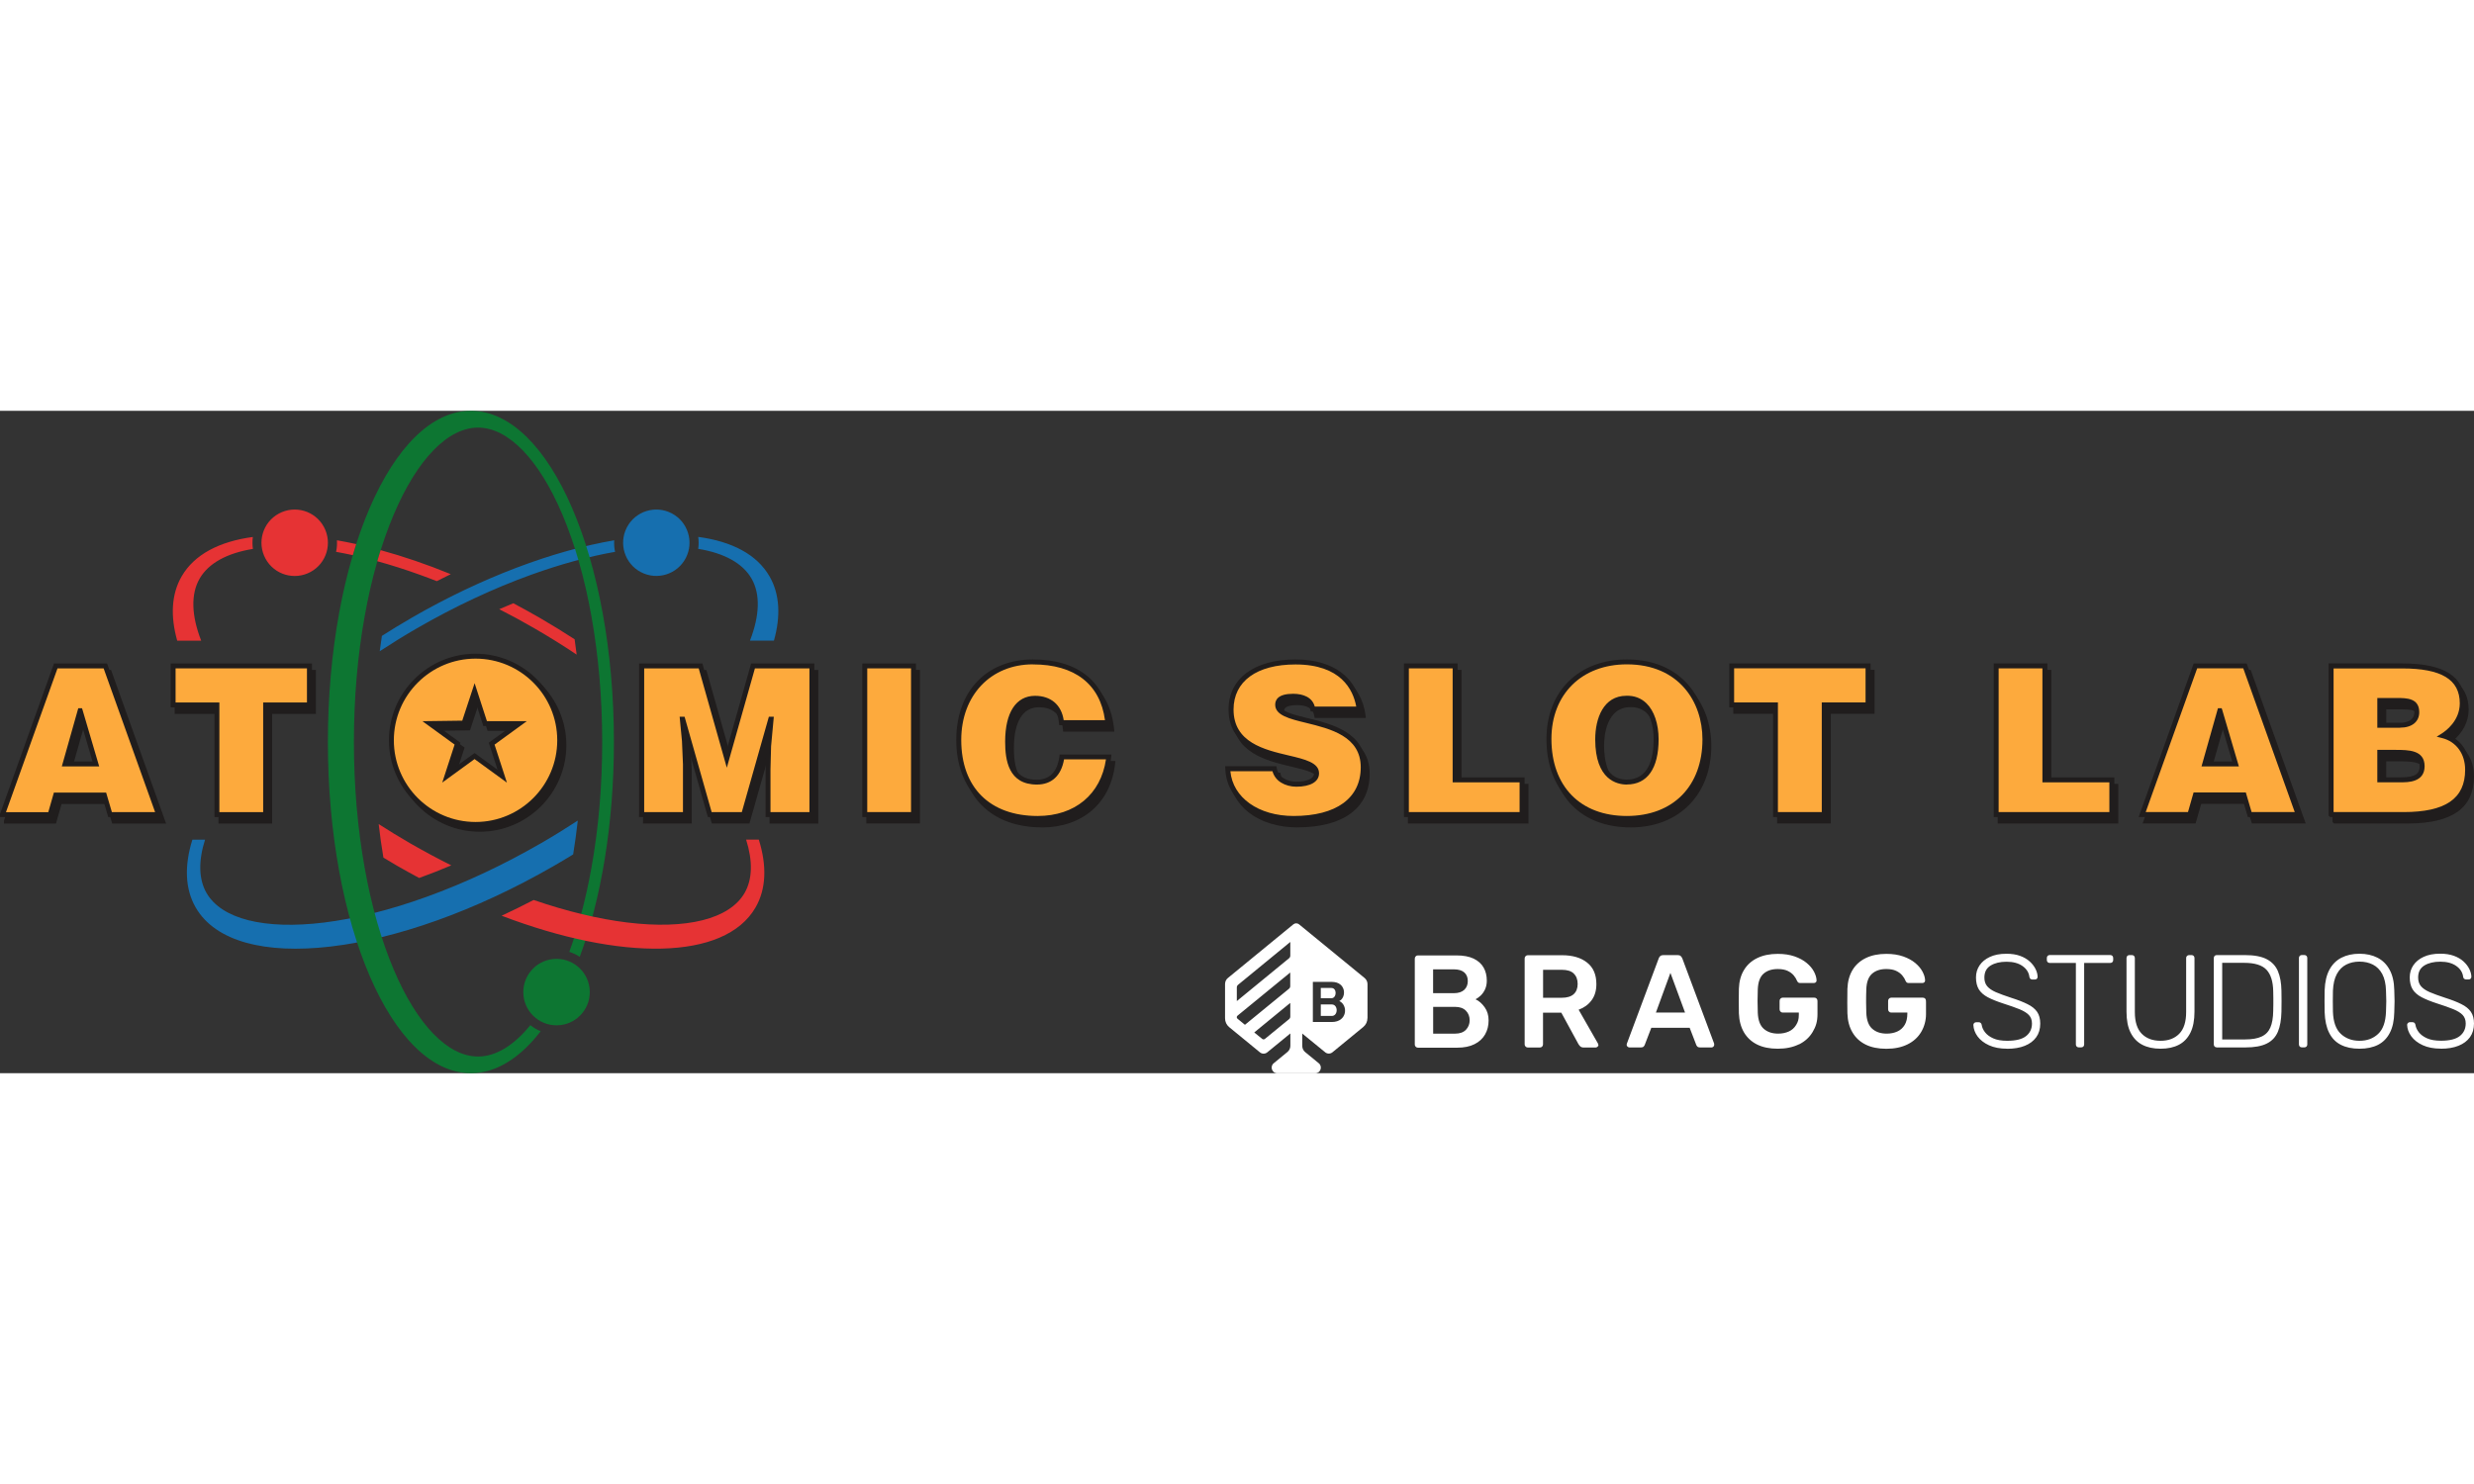 <?xml version="1.0" encoding="UTF-8"?>
<svg xmlns="http://www.w3.org/2000/svg" id="Maargins_2" viewBox="0 0 424.26 113.62" width="60" height="36"><rect x="0" y="0" width="424.26" height="113.62" fill="#333333" stroke="none"/><defs><style>.cls-1{fill:none;}.cls-2{fill:#fdaa3d;}.cls-3{fill:#e63334;}.cls-4{fill:#fff;}.cls-5{fill:#201d1d;}.cls-6{fill:#0d7632;}.cls-6,.cls-7{fill-rule:evenodd;}.cls-7{fill:#166faf;}</style></defs><g><g><path class="cls-4" d="M418.58,109.41c-1.22,0-2.26-.2-3.11-.59-.85-.39-1.5-.9-1.96-1.52-.45-.62-.69-1.27-.72-1.97,0-.12,.05-.23,.14-.32,.09-.09,.2-.14,.34-.14h.45c.15,0,.27,.05,.35,.14,.08,.09,.13,.2,.15,.32,.06,.42,.25,.84,.57,1.26,.32,.41,.78,.76,1.4,1.04,.62,.28,1.42,.42,2.4,.42,1.48,0,2.56-.27,3.23-.8,.68-.53,1.02-1.26,1.02-2.16,0-.6-.18-1.09-.53-1.46-.35-.37-.89-.7-1.62-1-.72-.29-1.65-.62-2.78-.98-1.07-.35-1.95-.7-2.65-1.07-.69-.37-1.2-.82-1.53-1.35-.32-.53-.49-1.21-.49-2.04,0-.77,.2-1.46,.61-2.07,.41-.61,1-1.1,1.78-1.46,.78-.36,1.72-.54,2.84-.54,.89,0,1.67,.12,2.33,.36,.66,.24,1.21,.56,1.65,.96,.44,.4,.77,.83,1,1.29,.23,.46,.35,.91,.36,1.35,0,.11-.04,.21-.11,.31-.08,.1-.2,.15-.36,.15h-.45c-.08,0-.17-.03-.28-.09-.11-.06-.18-.18-.21-.36-.09-.75-.49-1.38-1.19-1.87-.7-.49-1.61-.73-2.73-.73s-2.03,.22-2.74,.66c-.71,.44-1.06,1.12-1.06,2.06,0,.6,.16,1.1,.48,1.48s.81,.72,1.49,1.02c.68,.29,1.55,.61,2.62,.96,1.13,.36,2.07,.72,2.8,1.09,.74,.36,1.29,.8,1.65,1.32,.36,.52,.54,1.2,.54,2.02,0,.92-.23,1.7-.69,2.34-.46,.64-1.11,1.13-1.96,1.47-.84,.34-1.85,.51-3.03,.51m-13.96-1.36c1.3,0,2.36-.39,3.2-1.18,.84-.78,1.29-2.06,1.35-3.82,.03-.68,.05-1.27,.05-1.79s-.02-1.11-.05-1.79c-.03-1.18-.25-2.13-.64-2.87-.4-.74-.94-1.28-1.61-1.62-.67-.34-1.44-.51-2.3-.51s-1.6,.17-2.27,.51c-.67,.34-1.21,.88-1.61,1.62-.4,.74-.62,1.7-.67,2.87-.02,.68-.02,1.27-.02,1.79s0,1.11,.02,1.79c.06,1.76,.51,3.04,1.36,3.82,.84,.78,1.91,1.18,3.19,1.18m0,1.36c-1.25,0-2.31-.22-3.19-.67-.87-.44-1.55-1.13-2.01-2.06-.47-.93-.72-2.1-.77-3.52-.02-.68-.02-1.31-.02-1.9s0-1.22,.02-1.9c.05-1.4,.32-2.57,.81-3.49s1.19-1.62,2.07-2.07c.88-.45,1.91-.68,3.09-.68s2.21,.23,3.09,.68c.88,.45,1.58,1.14,2.08,2.07,.51,.93,.77,2.09,.8,3.49,.03,.68,.05,1.31,.05,1.9s-.02,1.22-.05,1.9c-.03,1.42-.28,2.59-.76,3.52-.48,.93-1.15,1.61-2.02,2.06-.87,.44-1.94,.67-3.19,.67m-9.88-.23c-.15,0-.27-.05-.36-.14-.09-.09-.14-.21-.14-.36v-14.84c0-.15,.05-.27,.14-.36s.21-.14,.36-.14h.43c.15,0,.27,.05,.36,.14s.14,.21,.14,.36v14.84c0,.15-.05,.27-.14,.36-.09,.09-.21,.14-.36,.14h-.43Zm-13.67-1.36h3.89c1.21,0,2.16-.16,2.86-.49,.7-.32,1.21-.84,1.52-1.56,.31-.72,.47-1.66,.49-2.84,.01-.45,.02-.85,.02-1.19v-1.01c0-.33,0-.72-.02-1.18-.03-1.66-.41-2.88-1.15-3.68-.74-.79-2.01-1.19-3.82-1.19h-3.78v13.12Zm-.93,1.36c-.15,0-.27-.05-.36-.14-.09-.09-.14-.21-.14-.36v-14.81c0-.17,.05-.29,.14-.38,.09-.09,.21-.14,.36-.14h4.82c1.6,0,2.85,.23,3.75,.7,.9,.47,1.55,1.16,1.93,2.07,.38,.91,.58,2.02,.6,3.34,.01,.68,.02,1.28,.02,1.8s0,1.12-.02,1.8c-.03,1.39-.23,2.53-.61,3.44-.38,.9-1.01,1.58-1.9,2.02-.89,.45-2.11,.67-3.66,.67h-4.93Zm-9.64,.23c-1.22,0-2.27-.23-3.13-.68-.87-.45-1.53-1.15-2-2.08-.47-.93-.7-2.13-.7-3.6v-9.18c0-.17,.05-.29,.14-.38,.09-.09,.21-.14,.36-.14h.41c.17,0,.29,.05,.38,.14,.09,.09,.14,.22,.14,.38v9.25c0,1.69,.4,2.93,1.19,3.73,.79,.8,1.87,1.2,3.22,1.2s2.41-.4,3.2-1.2c.79-.8,1.19-2.04,1.19-3.73v-9.25c0-.17,.05-.29,.15-.38,.1-.09,.22-.14,.37-.14h.41c.15,0,.27,.05,.36,.14,.09,.09,.14,.22,.14,.38v9.18c0,1.46-.23,2.66-.69,3.6-.46,.93-1.12,1.63-1.98,2.08-.86,.45-1.91,.68-3.14,.68m-14.03-.23c-.15,0-.27-.05-.36-.14-.09-.09-.14-.21-.14-.36v-13.98h-4.48c-.15,0-.27-.05-.36-.14-.09-.09-.14-.21-.14-.36v-.34c0-.17,.05-.29,.14-.38,.09-.09,.21-.14,.36-.14h10.36c.17,0,.29,.05,.38,.14,.09,.09,.14,.22,.14,.38v.34c0,.15-.05,.27-.14,.36-.09,.09-.22,.14-.38,.14h-4.46v13.98c0,.15-.05,.27-.14,.36-.09,.09-.22,.14-.38,.14h-.41Zm-12.29,.23c-1.22,0-2.26-.2-3.11-.59-.85-.39-1.5-.9-1.96-1.52-.45-.62-.69-1.27-.72-1.97,0-.12,.05-.23,.14-.32,.09-.09,.2-.14,.34-.14h.45c.15,0,.27,.05,.35,.14,.08,.09,.13,.2,.15,.32,.06,.42,.25,.84,.57,1.26,.32,.41,.78,.76,1.4,1.04,.62,.28,1.42,.42,2.4,.42,1.48,0,2.56-.27,3.23-.8,.68-.53,1.02-1.26,1.02-2.16,0-.6-.18-1.09-.53-1.46-.35-.37-.89-.7-1.62-1-.72-.29-1.65-.62-2.78-.98-1.07-.35-1.95-.7-2.65-1.07-.69-.37-1.2-.82-1.53-1.35-.32-.53-.49-1.21-.49-2.04,0-.77,.2-1.46,.61-2.07,.41-.61,1-1.1,1.78-1.46,.78-.36,1.72-.54,2.84-.54,.89,0,1.67,.12,2.33,.36,.66,.24,1.21,.56,1.65,.96,.44,.4,.77,.83,1,1.29,.23,.46,.35,.91,.36,1.35,0,.11-.04,.21-.11,.31-.08,.1-.2,.15-.36,.15h-.45c-.08,0-.17-.03-.28-.09-.11-.06-.18-.18-.21-.36-.09-.75-.49-1.38-1.19-1.87-.7-.49-1.61-.73-2.73-.73s-2.03,.22-2.74,.66c-.71,.44-1.06,1.12-1.06,2.06,0,.6,.16,1.1,.48,1.48,.32,.38,.81,.72,1.49,1.02,.68,.29,1.55,.61,2.62,.96,1.13,.36,2.07,.72,2.8,1.09,.74,.36,1.29,.8,1.65,1.32,.36,.52,.54,1.2,.54,2.02,0,.92-.23,1.7-.69,2.34-.46,.64-1.11,1.13-1.96,1.47-.84,.34-1.85,.51-3.03,.51m-20.72,0c-1.39,0-2.57-.24-3.54-.72-.97-.48-1.73-1.18-2.26-2.09-.54-.91-.83-2-.87-3.27-.02-.65-.02-1.02-.02-1.77s0-1.78,.02-2.44c.05-1.25,.34-2.32,.87-3.21,.53-.89,1.3-1.58,2.28-2.06,.99-.48,2.16-.72,3.52-.72,1.1,0,2.07,.15,2.9,.44,.83,.29,1.52,.67,2.07,1.13,.55,.46,.96,.95,1.24,1.48,.28,.53,.43,1.02,.44,1.47,.01,.14-.02,.25-.11,.34-.09,.09-.21,.14-.36,.14h-2.33c-.15,0-.26-.03-.34-.09-.08-.06-.14-.15-.2-.27-.12-.32-.31-.63-.57-.94-.26-.31-.6-.57-1.04-.78-.44-.21-1-.32-1.7-.32-1.03,0-1.84,.27-2.45,.81-.61,.54-.94,1.44-.98,2.69-.06,1.64-.03,2.96,0,3.98,.05,1.28,.38,2.2,1.01,2.76,.63,.56,1.45,.84,2.48,.84,.68,0,1.29-.12,1.82-.36,.54-.24,.96-.62,1.27-1.13,.31-.51,.46-1.17,.46-1.97v-.15h-2.76c-.15,0-.28-.05-.38-.16-.11-.11-.16-.24-.16-.41v-1.42c0-.17,.05-.3,.16-.41,.11-.11,.23-.16,.38-.16h5.41c.17,0,.3,.05,.4,.16,.1,.11,.15,.24,.15,.63v2.05c0,1.04-.28,2.13-.83,3.05-.55,.92-1.33,1.63-2.35,2.13s-2.22,.75-3.61,.75m-15-.75c1.02-.5,1.8-1.21,2.35-2.13,.55-.92,.83-1.79,.83-3.05v-2.27c0-.17-.05-.3-.15-.41-.1-.11-.23-.16-.4-.16h-5.41c-.15,0-.28,.05-.38,.16-.11,.11-.16,.24-.16,.41v1.42c0,.17,.05,.3,.16,.41,.11,.11,.23,.16,.38,.16h2.76v.38c0,.8-.15,1.23-.46,1.74-.31,.51-.73,.89-1.27,1.13-.54,.24-1.14,.36-1.82,.36-1.03,0-1.85-.28-2.48-.84-.63-.56-.96-1.48-1.01-2.76-.05-1.34-.05-2.67,0-3.98,.05-1.25,.37-2.15,.98-2.69,.61-.54,1.43-.81,2.45-.81,.69,0,1.26,.11,1.7,.32,.44,.21,.78,.47,1.04,.78,.26,.31,.44,.62,.57,.94,.06,.12,.13,.21,.2,.27,.08,.06,.19,.09,.34,.09h2.33c.15,0,.27-.05,.36-.14,.09-.09,.13-.2,.11-.34-.02-.45-.16-.94-.44-1.47-.28-.53-.69-1.02-1.24-1.48-.55-.46-1.24-.84-2.07-1.13-.83-.29-1.79-.44-2.9-.44-1.36,0-2.53,.24-3.52,.72-.99,.48-1.75,1.17-2.28,2.06-.54,.89-.83,1.96-.87,3.21-.02,.66-.02,1.37-.02,2.11s0,1.44,.02,2.09c.05,1.27,.34,2.36,.87,3.27,.54,.91,1.29,1.61,2.26,2.09,.97,.48,2.15,.72,3.54,.72s2.59-.25,3.61-.75m-19.51-5.45h-5l2.49-6.81,2.51,6.81Zm5,5.5c0-.06,0-.13-.02-.2l-5.45-14.59c-.06-.15-.15-.28-.27-.4-.12-.11-.29-.17-.52-.17h-2.47c-.23,0-.4,.06-.53,.17-.13,.11-.21,.25-.26,.4l-5.45,14.59c-.03,.08-.05,.14-.05,.2,0,.14,.05,.25,.15,.34,.1,.09,.21,.14,.33,.14h1.97c.21,0,.37-.05,.46-.15,.1-.1,.16-.19,.19-.28l1.13-2.94h6.58l1.13,2.94c.03,.09,.09,.18,.19,.28,.1,.1,.25,.15,.46,.15h1.97c.12,0,.23-.05,.32-.14,.09-.09,.14-.2,.14-.34m-24.09-12.2c-.44-.43-1.13-.64-2.07-.64h-3.19v4.8h3.19c.92,0,1.61-.21,2.06-.62,.45-.41,.68-1,.68-1.75s-.22-1.35-.67-1.78m4.24,12.2c0,.14-.05,.25-.15,.34-.1,.09-.21,.14-.33,.14h-2.06c-.26,0-.45-.07-.59-.2-.14-.14-.24-.27-.32-.41l-2.92-5.36h-3.14v5.43c0,.15-.05,.28-.15,.38-.1,.11-.23,.16-.4,.16h-2.06c-.15,0-.28-.05-.38-.16-.11-.11-.16-.23-.16-.38v-14.72c0-.17,.05-.3,.16-.41,.11-.11,.23-.16,.38-.16h5.86c1.82,0,3.26,.42,4.32,1.27,1.06,.84,1.58,2.07,1.58,3.69,0,1.12-.28,2.04-.83,2.78-.55,.74-1.29,1.27-2.21,1.61l3.3,5.77c.05,.09,.07,.17,.07,.25m-22.06-4.21c0,.63-.21,1.17-.63,1.62-.42,.44-1.04,.67-1.85,.67h-3.78v-4.59h3.78c.8,0,1.41,.22,1.84,.66,.43,.44,.64,.99,.64,1.65m-.32-6.74c0,.62-.2,1.12-.6,1.5-.4,.38-1,.58-1.8,.58h-3.55v-4.09h3.55c.8,0,1.4,.18,1.8,.53,.4,.35,.6,.85,.6,1.48m2.95,1.44c.2-.43,.31-.93,.31-1.5,0-.86-.18-1.61-.55-2.26-.37-.65-.94-1.16-1.71-1.53-.77-.37-1.76-.55-2.99-.55h-6.56c-.15,0-.28,.05-.38,.16-.11,.11-.16,.24-.16,.41v14.72c0,.15,.05,.28,.16,.38,.11,.11,.23,.16,.38,.16h6.74c1.18,0,2.16-.2,2.96-.6,.8-.4,1.4-.95,1.81-1.66,.41-.71,.61-1.52,.61-2.42s-.23-1.63-.68-2.26c-.45-.63-.97-1.09-1.56-1.36,.29-.15,.58-.36,.87-.63,.29-.27,.54-.62,.75-1.05"/><path id="Bragg_Logo_Spade" class="cls-4" d="M228.33,100.76h-1.83v-1.76h1.81c1.02,0,.94,1.76,.01,1.76Zm.06,1.07h-1.89v1.97h1.89c1.11,0,1.11-1.97,0-1.97Zm6.11,2.35c0,.58-.26,1.14-.71,1.51l-5.3,4.35c-.36,.29-.87,.29-1.23,0l-3.94-3.22v2.12c0,.41,.18,.8,.5,1.06l2.33,1.91c.71,.58,.3,1.73-.62,1.73h-6.48c-.91,0-1.33-1.15-.62-1.73l2.35-1.93c.32-.26,.5-.65,.5-1.05v-2.13l-3.97,3.25c-.36,.29-.88,.29-1.24,0l-5.28-4.33c-.45-.37-.71-.92-.71-1.51v-5.88c0-.41,.18-.8,.5-1.05l11.21-9.19c.29-.24,.7-.24,.99,0l11.23,9.2c.32,.26,.5,.65,.5,1.05v5.85Zm-13.23-2.62l-6.18,5.07,1.35,1.1c.14,.12,.35,.12,.49,0l4.13-3.38c.14-.11,.21-.28,.21-.45v-2.34Zm0-5.22l-9.06,7.42c-.16,.13-.16,.38,0,.51l1.28,1.05,7.56-6.19c.14-.11,.21-.28,.21-.45v-2.34Zm0-5.23l-8.96,7.35c-.14,.11-.21,.28-.21,.45v2.34l8.96-7.35c.14-.11,.21-.28,.21-.45v-2.34Zm8.4,10.13c1.24-.58,1.24-3.28-1.28-3.28h-3.25v6.88h3.25c2.69,0,2.82-2.9,1.28-3.6Z"/></g><path class="cls-1" d="M222.24,87.9c-1.39,0-2.57-.24-3.54-.72-.97-.48-1.73-1.18-2.26-2.09-.54-.91-.83-2-.87-3.27-.02-.65-.02-1.02-.02-1.77s0-1.78,.02-2.44c.05-1.25,.34-2.32,.87-3.21,.53-.89,1.3-1.58,2.28-2.06,.99-.48,2.16-.72,3.52-.72,1.1,0,2.07,.15,2.9,.44,.83,.29,1.52,.67,2.07,1.13,.55,.46,.96,.95,1.24,1.48,.28,.53,.43,1.02,.44,1.47,.01,.14-.02,.25-.11,.34-.09,.09-.21,.14-.36,.14h-2.33c-.15,0-.26-.03-.34-.09-.08-.06-.14-.15-.2-.27-.12-.32-.31-.63-.57-.94-.26-.31-.6-.57-1.04-.78-.44-.21-1-.32-1.7-.32-1.03,0-1.84,.27-2.45,.81-.61,.54-.94,1.44-.98,2.69-.06,1.64-.03,2.96,0,3.98,.05,1.28,.38,2.2,1.01,2.76,.63,.56,1.45,.84,2.48,.84,.68,0,1.29-.12,1.82-.36,.54-.24,.96-.62,1.27-1.13,.31-.51,.46-1.17,.46-1.97v-.15h-2.76c-.15,0-.28-.05-.38-.16-.11-.11-.16-.24-.16-.41v-1.42c0-.17,.05-.3,.16-.41,.11-.11,.23-.16,.38-.16h5.41c.17,0,.3,.05,.4,.16,.1,.11,.15,.24,.15,.63v2.05c0,1.04-.28,2.13-.83,3.05-.55,.92-1.33,1.63-2.35,2.13-1.02,.5-2.22,.75-3.61,.75"/></g><g><g><path class="cls-5" d="M82.27,42.91c-7.97,0-14.43,6.46-14.43,14.43s6.46,14.43,14.43,14.43,14.43-6.46,14.43-14.43-6.46-14.43-14.43-14.43Zm4.57,20.57l-4.74-3.44-4.74,3.44,1.81-5.57-4.74-3.44,5.86-.08,1.81-5.49,1.81,5.57h5.86l-4.74,3.44,1.81,5.57Z"/><path class="cls-5" d="M82.27,72.2c-8.19,0-14.85-6.66-14.85-14.85s6.66-14.85,14.85-14.85,14.85,6.66,14.85,14.85-6.66,14.85-14.85,14.85Zm0-28.86c-7.72,0-14.01,6.28-14.01,14.01s6.28,14.01,14.01,14.01,14.01-6.28,14.01-14.01-6.28-14.01-14.01-14.01Zm5.37,21.26l-5.54-4.03-5.54,4.03,2.12-6.52-5.52-4.01,6.83-.09,2.12-6.43,2.11,6.51h6.85l-5.54,4.03,2.12,6.52Zm-5.54-5.07l3.94,2.86-1.5-4.63,3.94-2.86h-4.87l-1.51-4.64-1.5,4.55-4.89,.07,3.96,2.88-1.5,4.63,3.94-2.86Z"/></g><g><path class="cls-5" d="M419.58,56.84c1.63-1.02,3.33-2.94,3.33-5.56,0-5.07-4.57-6.41-10.3-6.41h-12.19v25.49h0s12.43,0,12.43,0c6.62,0,10.98-1.98,10.98-7.68,0-2.76-1.49-5.13-4.25-5.84Zm-10.8-6.03h2.95c1.77,0,3.4,.04,3.4,2.02,0,1.49-1.2,2.23-2.87,2.23h-3.47v-4.25Zm3.65,13.6h-3.65v-4.71h2.65c2.66,0,4.61,.15,4.61,2.38,0,1.91-1.56,2.33-3.61,2.33Z"/><path class="cls-5" d="M412.86,70.79h-12.61l-.25-.25v-.18s0-25.92,0-25.92h12.61c7.22,0,10.73,2.24,10.73,6.84,0,2.06-1.04,4.03-2.82,5.42,2.33,.95,3.74,3.17,3.74,5.98,0,5.46-3.73,8.11-11.4,8.11Zm-12.01-.85h12.01c7.2,0,10.56-2.31,10.56-7.26,0-2.73-1.51-4.81-3.93-5.43l-.95-.24,.83-.52c.73-.46,3.13-2.2,3.13-5.2,0-4.09-3.14-5.99-9.88-5.99h-11.76v24.66Zm11.58-5.11h-4.07v-5.56h3.08c2.24,0,5.03,0,5.03,2.8s-2.93,2.76-4.04,2.76Zm-3.22-.85h3.22c2.65,0,3.19-.76,3.19-1.91,0-1.68-1.23-1.95-4.18-1.95h-2.23v3.87Zm3.05-8.51h-3.9v-5.1h3.37c1.61,0,3.82,0,3.82,2.44,0,1.64-1.26,2.65-3.29,2.65Zm-3.05-.85h3.05c.74,0,2.45-.18,2.45-1.81,0-1.44-.95-1.6-2.98-1.6h-2.52v3.41Z"/></g><g><polygon class="cls-5" points="30.36 51.56 37.88 51.56 37.88 70.37 46.23 70.37 46.23 51.56 53.75 51.56 53.75 44.87 30.36 44.87 30.36 51.56"/><path class="cls-5" d="M46.66,70.8h-9.2v-18.81h-7.51v-7.54h24.23v7.54h-7.51v18.81Zm-8.36-.85h7.51v-18.81h7.51v-5.85H30.79v5.85h7.51v18.81Z"/></g><g><path class="cls-5" d="M377.16,44.85l-9.14,25.51h8.17l.96-3.36h8.32l.99,3.36h8.32l-9.14-25.51h-8.5Zm1.6,16.83l2.58-9.14h0l2.69,9.14h-5.28Z"/><path class="cls-5" d="M395.4,70.78h-9.24l-.99-3.36h-7.69l-.96,3.36h-9.09l9.44-26.35h9.09l9.44,26.35Zm-8.61-.85h7.41l-8.83-24.66h-7.9l-8.83,24.66h7.25l.96-3.36h8.96l.99,3.36Zm-2.18-7.83h-6.4l2.82-9.98h.64l.1,.3,2.85,9.68Zm-5.29-.85h4.16l-2.12-7.2-2.04,7.2Z"/></g><g><path class="cls-5" d="M10.24,44.87L1.11,70.37h0s8.18,0,8.18,0l.96-3.36h8.32l.99,3.36h8.32l-9.14-25.51H10.24Zm1.6,16.82l2.58-9.14h0l2.69,9.14h-5.28Z"/><path class="cls-5" d="M28.48,70.8h-9.24l-.99-3.36h-7.69l-.96,3.36H.68v-.5l.02-.08,9.24-25.78h9.1l9.44,26.35Zm-8.61-.85h7.41l-8.83-24.66h-7.91L1.7,69.95h7.26l.96-3.36h8.96l.99,3.36Zm-2.19-7.84h-6.4l2.82-9.98h.64l.1,.3,2.85,9.68Zm-5.29-.85h4.16l-2.12-7.2-2.04,7.2Z"/></g><g><polygon class="cls-5" points="125.31 60.77 120.82 44.87 110.72 44.87 110.71 70.2 110.71 70.37 118.22 70.37 118.22 61.72 118.05 57.76 117.69 54 117.76 54 122.4 70.37 128.21 70.37 132.85 54 132.92 54 132.5 58.61 132.39 62.58 132.39 70.37 139.91 70.37 139.91 44.87 129.81 44.87 125.31 60.77"/><path class="cls-5" d="M140.33,70.8h-8.36v-8.22l.1-3.98,.04-.45-3.59,12.64h-6.45l-3.6-12.69,.16,3.6v9.09s-8.37,0-8.37,0l.02-.6v-25.74h10.85l4.18,14.77,4.18-14.77h10.84v26.35Zm-7.51-.85h6.67v-24.66h-9.35l-4.82,17.04-4.82-17.04h-9.35v24.66s6.65,0,6.65,0v-8.22l-.17-3.95-.4-4.19h.85l4.64,16.36h5.17l4.64-16.36h.85l-.47,5.07-.1,3.94v7.36Z"/></g><g><path class="cls-5" d="M279.66,44.18c-7.94,0-13.35,5.21-13.35,13.22,0,8.68,5.35,13.64,13.35,13.64,7.55,0,13.39-4.89,13.39-13.57,0-6.73-4.29-13.29-13.39-13.29Zm0,20.62c-4,0-5-4.07-5-7.33s1.14-7.05,4.93-7.05c3.68-.1,5.1,3.58,5.1,7.05,0,4.21-1.42,7.33-5.03,7.33Z"/><path class="cls-5" d="M279.66,71.46c-8.5,0-13.78-5.39-13.78-14.06,0-8.16,5.54-13.64,13.78-13.64,9.54,0,13.81,6.88,13.81,13.71,0,8.37-5.55,13.99-13.81,13.99Zm0-26.86c-7.74,0-12.93,5.14-12.93,12.79,0,8.15,4.96,13.22,12.93,13.22s12.97-5.16,12.97-13.15c0-6.4-4.01-12.86-12.97-12.86Zm0,20.62c-1.63,0-5.42-.76-5.42-7.75,0-3.61,1.41-7.48,5.35-7.48,1.35-.04,2.51,.4,3.43,1.29,1.33,1.29,2.09,3.55,2.09,6.18,0,5-1.94,7.75-5.45,7.75Zm.08-14.39s-.09,0-.14,0c-4.19,0-4.52,5.07-4.52,6.63,0,2.08,.45,6.91,4.57,6.91,3.81,0,4.61-3.76,4.61-6.91,0-2.41-.67-4.44-1.84-5.58-.72-.7-1.62-1.05-2.69-1.05Z"/></g><g><polygon class="cls-5" points="297.65 51.55 305.17 51.55 305.17 70.36 313.52 70.36 313.52 51.55 321.04 51.55 321.04 44.85 297.65 44.85 297.65 51.55"/><path class="cls-5" d="M313.95,70.78h-9.2v-18.81h-7.51v-7.54h24.23v7.54h-7.51v18.81Zm-8.36-.85h7.51v-18.81h7.51v-5.85h-22.54v5.85h7.51v18.81Z"/></g><g><rect class="cls-5" x="148.98" y="44.87" width="8.36" height="25.49"/><path class="cls-5" d="M157.76,70.78h-9.2v-26.34h9.2v26.34Zm-8.36-.85h7.51v-24.65h-7.51v24.65Z"/></g><g><polygon class="cls-5" points="351.36 44.87 343 44.87 343 70.36 343 70.37 362.84 70.37 362.84 64.42 351.36 64.42 351.36 44.87"/><path class="cls-5" d="M363.26,70.79h-20.68v-26.35h9.2v19.55h11.48v6.79Zm-19.84-.85h18.99v-5.1h-11.48v-19.55h-7.51v24.66Z"/></g><g><path class="cls-5" d="M219.79,51.52c0-.92,.81-1.45,2.65-1.45,.81,0,1.56,.14,2.16,.46,.6,.32,1.06,.85,1.2,1.74h7.95c-.6-4.46-3.82-8.07-10.91-8.07-6.38,0-11.05,2.73-11.05,8.15,0,9.74,14.67,7.08,14.67,10.94,0,1.2-1.38,1.88-3.47,1.88-.82,0-1.7-.22-2.38-.64-.71-.43-1.21-1.1-1.38-2.02h-8c.17,4.61,4.29,8.54,11.3,8.54s11.94-2.87,11.94-8.78c0-9.28-14.67-6.91-14.67-10.74Z"/><path class="cls-5" d="M222.52,71.46c-6.7,0-11.52-3.68-11.72-8.95l-.02-.44h8.79l.06,.34c.14,.76,.54,1.35,1.19,1.74,.59,.37,1.37,.58,2.16,.58,1.48,0,3.05-.38,3.05-1.45,0-1.16-2.11-1.66-4.55-2.24-4.27-1.01-10.12-2.4-10.12-8.71,0-5.29,4.4-8.57,11.48-8.57,6.47,0,10.6,3.08,11.33,8.44l.06,.48h-8.78l-.07-.36c-.1-.66-.43-1.13-.98-1.43-.51-.27-1.17-.41-1.96-.41-2.23,0-2.23,.77-2.23,1.03,0,1.17,2.16,1.69,4.65,2.3,4.23,1.03,10.02,2.45,10.02,8.43s-4.62,9.21-12.36,9.21Zm-10.85-8.54c.43,4.55,4.82,7.69,10.85,7.69,7.32,0,11.51-3.05,11.51-8.36s-5.2-6.59-9.37-7.61c-2.84-.69-5.3-1.29-5.3-3.12,0-.86,.53-1.87,3.08-1.87,.93,0,1.72,.17,2.36,.51,.69,.37,1.14,.94,1.35,1.69h7.11c-.53-2.9-2.64-7.23-10.41-7.23-6.66,0-10.63,2.89-10.63,7.73,0,5.64,5.25,6.89,9.46,7.88,2.79,.66,5.2,1.23,5.2,3.06,0,1.44-1.46,2.3-3.9,2.3-.94,0-1.89-.26-2.6-.7-.74-.45-1.25-1.12-1.49-1.96h-7.22Z"/></g><g><path class="cls-5" d="M178.48,64.79c-4.25,0-5.03-3.36-5.03-6.94,0-4.93,1.77-7.44,4.71-7.44,2.63,0,4.29,1.53,4.54,4.18h7.93c-.67-6.55-5.02-10.42-12.82-10.42-7.12,0-12.72,5.1-12.72,13.39s5.1,13.46,13.53,13.46c6.73,0,11.44-3.97,12.19-10.55h-8.04c-.32,2.45-1.6,4.32-4.29,4.32Z"/><path class="cls-5" d="M178.62,71.45c-8.61,0-13.95-5.32-13.95-13.88s5.4-13.81,13.14-13.81,12.53,3.83,13.24,10.8l.05,.47h-8.78l-.04-.38c-.23-2.45-1.69-3.8-4.12-3.8-2.77,0-4.29,2.49-4.29,7.02s1.38,6.52,4.61,6.52c2.77,0,3.63-2.15,3.87-3.95l.05-.37h8.88l-.05,.47c-.76,6.74-5.59,10.93-12.61,10.93Zm-.81-26.85c-7.24,0-12.29,5.33-12.29,12.97,0,8.16,4.9,13.04,13.11,13.04,6.38,0,10.83-3.71,11.71-9.71h-7.19c-.48,2.79-2.12,4.32-4.65,4.32-4.89,0-5.45-4.2-5.45-7.36,0-5,1.87-7.86,5.13-7.86,2.71,0,4.52,1.55,4.91,4.18h7.08c-.82-6.18-5.19-9.57-12.34-9.57Z"/></g><g><polygon class="cls-5" points="250.22 44.87 241.86 44.87 241.86 70.36 241.86 70.37 261.7 70.37 261.7 64.42 250.22 64.42 250.22 44.87"/><path class="cls-5" d="M262.12,70.79h-20.68v-26.35h9.2v19.55h11.48v6.79Zm-19.84-.85h18.99v-5.1h-11.48v-19.55h-7.51v24.66Z"/></g><g><path class="cls-2" d="M81.55,42.08c-7.97,0-14.43,6.46-14.43,14.43s6.46,14.43,14.43,14.43,14.43-6.46,14.43-14.43-6.46-14.43-14.43-14.43Zm4.57,20.57l-4.74-3.44-4.74,3.44,1.81-5.57-4.74-3.44,5.86-.08,1.81-5.49,1.81,5.57h5.86l-4.74,3.44,1.81,5.57Z"/><path class="cls-5" d="M81.55,71.37c-8.19,0-14.85-6.66-14.85-14.85s6.66-14.85,14.85-14.85,14.85,6.66,14.85,14.85-6.66,14.85-14.85,14.85Zm0-28.86c-7.72,0-14.01,6.28-14.01,14.01s6.28,14.01,14.01,14.01,14.01-6.28,14.01-14.01-6.28-14.01-14.01-14.01Zm5.37,21.26l-5.54-4.03-5.54,4.03,2.12-6.52-5.52-4.01,6.83-.09,2.12-6.43,2.11,6.51h6.85l-5.54,4.03,2.12,6.52Zm-5.54-5.07l3.94,2.86-1.5-4.63,3.94-2.86h-4.87l-1.51-4.64-1.5,4.55-4.89,.07,3.96,2.88-1.5,4.63,3.94-2.86Z"/></g><g><path class="cls-2" d="M418.9,55.73c1.63-1.02,3.33-2.94,3.33-5.56,0-5.07-4.57-6.41-10.3-6.41h-12.19v25.49h0s12.43,0,12.43,0c6.62,0,10.98-1.98,10.98-7.68,0-2.76-1.49-5.13-4.25-5.84Zm-10.8-6.03h2.95c1.77,0,3.4,.04,3.4,2.02,0,1.49-1.2,2.23-2.87,2.23h-3.47v-4.25Zm3.65,13.6h-3.65v-4.71h2.65c2.66,0,4.61,.15,4.61,2.38,0,1.91-1.56,2.33-3.61,2.33Z"/><path class="cls-5" d="M412.18,69.68h-12.61l-.25-.25v-.18s0-25.92,0-25.92h12.61c7.22,0,10.73,2.24,10.73,6.84,0,2.06-1.04,4.03-2.82,5.42,2.33,.95,3.74,3.17,3.74,5.98,0,5.46-3.73,8.11-11.4,8.11Zm-12.01-.85h12.01c7.2,0,10.56-2.31,10.56-7.26,0-2.73-1.51-4.81-3.93-5.43l-.95-.24,.83-.52c.73-.46,3.13-2.2,3.13-5.2,0-4.09-3.14-5.99-9.88-5.99h-11.76v24.66Zm11.58-5.11h-4.07v-5.56h3.08c2.24,0,5.03,0,5.03,2.8s-2.93,2.76-4.04,2.76Zm-3.22-.85h3.22c2.65,0,3.19-.76,3.19-1.91,0-1.68-1.23-1.95-4.18-1.95h-2.23v3.87Zm3.05-8.51h-3.9v-5.1h3.37c1.61,0,3.82,0,3.82,2.44,0,1.64-1.26,2.65-3.29,2.65Zm-3.05-.85h3.05c.74,0,2.45-.18,2.45-1.81,0-1.44-.95-1.6-2.98-1.6h-2.52v3.41Z"/></g><g><polygon class="cls-2" points="29.68 50.46 37.19 50.46 37.19 69.27 45.55 69.27 45.55 50.46 53.06 50.46 53.06 43.76 29.68 43.76 29.68 50.46"/><path class="cls-5" d="M45.98,69.69h-9.2v-18.81h-7.51v-7.54h24.23v7.54h-7.51v18.81Zm-8.36-.85h7.51v-18.81h7.51v-5.85H30.11v5.85h7.51v18.81Z"/></g><g><path class="cls-2" d="M376.48,43.75l-9.14,25.51h8.17l.96-3.36h8.32l.99,3.36h8.32l-9.14-25.51h-8.5Zm1.6,16.83l2.58-9.14h0l2.69,9.14h-5.28Z"/><path class="cls-5" d="M394.72,69.68h-9.24l-.99-3.36h-7.69l-.96,3.36h-9.09l9.44-26.35h9.09l9.44,26.35Zm-8.61-.85h7.41l-8.83-24.66h-7.9l-8.83,24.66h7.25l.96-3.36h8.96l.99,3.36Zm-2.18-7.83h-6.4l2.82-9.98h.64l.1,.3,2.85,9.68Zm-5.29-.85h4.16l-2.12-7.2-2.04,7.2Z"/></g><g><path class="cls-2" d="M9.56,43.76L.42,69.26H.42s8.18,0,8.18,0l.96-3.36h8.32l.99,3.36h8.32l-9.14-25.51H9.56Zm1.6,16.82l2.58-9.14h0l2.69,9.14h-5.28Z"/><path class="cls-5" d="M27.8,69.69h-9.24l-.99-3.36h-7.69l-.96,3.36H0v-.5l.02-.08,9.24-25.78h9.1l9.44,26.35Zm-8.61-.85h7.41l-8.83-24.66h-7.91L1.02,68.85h7.26l.96-3.36h8.96l.99,3.36Zm-2.19-7.84h-6.4l2.82-9.98h.64l.1,.3,2.85,9.68Zm-5.29-.85h4.16l-2.12-7.2-2.04,7.2Z"/></g><g><polygon class="cls-2" points="124.63 59.67 120.14 43.76 110.04 43.76 110.03 69.09 110.03 69.26 117.54 69.26 117.54 60.62 117.36 56.65 117.01 52.9 117.08 52.9 121.72 69.26 127.53 69.26 132.17 52.9 132.24 52.9 131.82 57.5 131.71 61.47 131.71 69.27 139.22 69.27 139.22 43.76 129.13 43.76 124.63 59.67"/><path class="cls-5" d="M139.65,69.69h-8.36v-8.22l.1-3.98,.04-.45-3.59,12.64h-6.45l-3.6-12.69,.16,3.6v9.09s-8.37,0-8.37,0l.02-.6v-25.74h10.85l4.18,14.77,4.18-14.77h10.84v26.35Zm-7.51-.85h6.67v-24.66h-9.35l-4.82,17.04-4.82-17.04h-9.35v24.66s6.65,0,6.65,0v-8.22l-.17-3.95-.4-4.19h.85l4.64,16.36h5.17l4.64-16.36h.85l-.47,5.07-.1,3.94v7.36Z"/></g><g><path class="cls-2" d="M278.98,43.07c-7.94,0-13.35,5.21-13.35,13.22,0,8.68,5.35,13.64,13.35,13.64,7.55,0,13.39-4.89,13.39-13.57,0-6.73-4.29-13.29-13.39-13.29Zm0,20.62c-4,0-5-4.07-5-7.33s1.14-7.05,4.93-7.05c3.68-.1,5.1,3.58,5.1,7.05,0,4.21-1.42,7.33-5.03,7.33Z"/><path class="cls-5" d="M278.98,70.35c-8.5,0-13.78-5.39-13.78-14.06,0-8.16,5.54-13.64,13.78-13.64,9.54,0,13.81,6.88,13.81,13.71,0,8.37-5.55,13.99-13.81,13.99Zm0-26.86c-7.74,0-12.93,5.14-12.93,12.79,0,8.15,4.96,13.22,12.93,13.22s12.97-5.16,12.97-13.15c0-6.4-4.01-12.86-12.97-12.86Zm0,20.62c-1.63,0-5.42-.76-5.42-7.75,0-3.61,1.41-7.48,5.35-7.48,1.34-.04,2.51,.4,3.43,1.29,1.33,1.29,2.09,3.55,2.09,6.18,0,5-1.94,7.75-5.45,7.75Zm.08-14.39s-.09,0-.14,0c-4.19,0-4.52,5.07-4.52,6.63,0,2.08,.45,6.91,4.57,6.91,3.81,0,4.61-3.76,4.61-6.91,0-2.41-.67-4.44-1.84-5.58-.72-.7-1.62-1.05-2.69-1.05Z"/></g><g><polygon class="cls-2" points="296.97 50.45 304.48 50.45 304.48 69.25 312.84 69.25 312.84 50.45 320.35 50.45 320.35 43.75 296.97 43.75 296.97 50.45"/><path class="cls-5" d="M313.26,69.68h-9.2v-18.81h-7.51v-7.54h24.23v7.54h-7.51v18.81Zm-8.36-.85h7.51v-18.81h7.51v-5.85h-22.54v5.85h7.51v18.81Z"/></g><g><rect class="cls-2" x="148.3" y="43.76" width="8.36" height="25.49"/><path class="cls-5" d="M157.08,69.68h-9.2v-26.34h9.2v26.34Zm-8.36-.85h7.51v-24.65h-7.51v24.65Z"/></g><g><polygon class="cls-2" points="350.68 43.76 342.32 43.76 342.32 69.25 342.32 69.26 362.15 69.26 362.15 63.31 350.68 63.31 350.68 43.76"/><path class="cls-5" d="M362.58,69.68h-20.68v-26.35h9.2v19.55h11.48v6.79Zm-19.84-.85h18.99v-5.1h-11.48v-19.55h-7.51v24.66Z"/></g><g><path class="cls-2" d="M219.11,50.41c0-.92,.81-1.45,2.65-1.45,.81,0,1.56,.14,2.16,.46,.6,.32,1.06,.85,1.2,1.74h7.95c-.6-4.46-3.82-8.07-10.91-8.07-6.38,0-11.05,2.73-11.05,8.15,0,9.74,14.67,7.08,14.67,10.94,0,1.2-1.38,1.88-3.47,1.88-.82,0-1.7-.22-2.38-.64-.71-.43-1.21-1.1-1.38-2.02h-8c.17,4.61,4.29,8.54,11.3,8.54s11.94-2.87,11.94-8.78c0-9.28-14.67-6.91-14.67-10.74Z"/><path class="cls-5" d="M221.84,70.35c-6.7,0-11.52-3.68-11.72-8.95l-.02-.44h8.79l.06,.34c.14,.76,.54,1.35,1.19,1.74,.59,.37,1.37,.58,2.16,.58,1.48,0,3.05-.38,3.05-1.45,0-1.16-2.11-1.66-4.55-2.24-4.27-1.01-10.12-2.4-10.12-8.71,0-5.29,4.4-8.57,11.48-8.57,6.47,0,10.6,3.08,11.33,8.44l.06,.48h-8.78l-.07-.36c-.1-.66-.43-1.13-.98-1.43-.51-.27-1.17-.41-1.96-.41-2.23,0-2.23,.77-2.23,1.03,0,1.17,2.16,1.69,4.65,2.3,4.23,1.03,10.02,2.45,10.02,8.43s-4.62,9.21-12.36,9.21Zm-10.85-8.54c.43,4.55,4.82,7.69,10.85,7.69,7.32,0,11.51-3.05,11.51-8.36s-5.2-6.59-9.37-7.61c-2.84-.69-5.3-1.29-5.3-3.12,0-.86,.53-1.87,3.08-1.87,.93,0,1.72,.17,2.36,.51,.69,.37,1.14,.94,1.35,1.69h7.11c-.53-2.9-2.64-7.23-10.41-7.23-6.66,0-10.63,2.89-10.63,7.73,0,5.64,5.25,6.89,9.46,7.88,2.79,.66,5.2,1.23,5.2,3.06,0,1.44-1.46,2.3-3.9,2.3-.94,0-1.89-.26-2.6-.7-.74-.45-1.25-1.12-1.49-1.96h-7.22Z"/></g><g><path class="cls-2" d="M177.8,63.69c-4.25,0-5.03-3.36-5.03-6.94,0-4.93,1.77-7.44,4.71-7.44,2.63,0,4.29,1.53,4.54,4.18h7.93c-.67-6.55-5.02-10.42-12.82-10.42-7.12,0-12.72,5.1-12.72,13.39s5.1,13.46,13.53,13.46c6.73,0,11.44-3.97,12.19-10.55h-8.04c-.32,2.45-1.6,4.32-4.29,4.32Z"/><path class="cls-5" d="M177.94,70.34c-8.61,0-13.95-5.32-13.95-13.88s5.4-13.81,13.14-13.81,12.53,3.83,13.24,10.8l.05,.47h-8.78l-.04-.38c-.23-2.45-1.69-3.8-4.12-3.8-2.77,0-4.29,2.49-4.29,7.02s1.38,6.52,4.61,6.52c2.77,0,3.63-2.15,3.87-3.95l.05-.37h8.88l-.05,.47c-.76,6.74-5.59,10.93-12.61,10.93Zm-.81-26.85c-7.24,0-12.29,5.33-12.29,12.97,0,8.16,4.9,13.04,13.11,13.04,6.38,0,10.83-3.71,11.71-9.71h-7.19c-.48,2.79-2.12,4.32-4.65,4.32-4.89,0-5.45-4.2-5.45-7.36,0-5,1.87-7.86,5.13-7.86,2.71,0,4.52,1.55,4.91,4.18h7.08c-.82-6.18-5.19-9.57-12.34-9.57Z"/></g><g><polygon class="cls-2" points="249.54 43.76 241.18 43.76 241.18 69.25 241.18 69.26 261.01 69.26 261.01 63.31 249.54 63.31 249.54 43.76"/><path class="cls-5" d="M261.44,69.68h-20.68v-26.35h9.2v19.55h11.48v6.79Zm-19.84-.85h18.99v-5.1h-11.48v-19.55h-7.51v24.66Z"/></g><g id="Atom"><path class="cls-7" d="M107.5,20c1.45-2.79,4.89-3.87,7.68-2.42,2.79,1.45,3.87,4.89,2.42,7.68-1.45,2.79-4.89,3.87-7.68,2.42-2.79-1.45-3.87-4.89-2.42-7.68h0Zm-37.01,15.56c12.17-7.03,24.42-11.56,34.84-13.35-.04,.66,0,1.32,.15,1.98-4.51,.79-9.32,2.11-14.36,3.92-6.53,2.36-13.13,5.45-19.63,9.2-2.18,1.26-4.31,2.58-6.37,3.93,.11-.88,.24-1.76,.37-2.63,1.63-1.04,3.28-2.06,5-3.04h0Zm49.24-11.87c.1-.67,.1-1.37,.01-2.06,5.74,.77,10.04,2.99,12.22,6.76,1.77,3.06,1.94,6.84,.76,11.03h-4.11c1.67-4.29,1.81-7.98,.26-10.66-1.52-2.63-4.7-4.36-9.13-5.08h0Zm-20.65,46.62c-.22,1.96-.48,3.88-.79,5.78-1.07,.66-2.16,1.31-3.27,1.95-27.17,15.69-54.69,18.89-61.46,7.16-1.85-3.21-1.95-7.21-.57-11.63h2.17c-1.15,3.64-1.1,6.78,.26,9.14,2.58,4.47,9.93,6.32,20.14,5.07,5.41-.67,11.33-2.15,17.59-4.41,6.53-2.36,13.13-5.45,19.63-9.2,2.15-1.24,4.25-2.54,6.28-3.87h0Z"/><path class="cls-6" d="M90.94,105.38c.54,.42,1.13,.78,1.78,1.04-3.54,4.59-7.62,7.2-11.96,7.2-13.55,0-24.53-25.43-24.53-56.81S67.2,0,80.75,0s24.53,25.43,24.53,56.81c0,14.06-2.2,26.92-5.86,36.85-.55-.36-1.15-.65-1.79-.85,1.57-4.3,2.84-9.12,3.79-14.39,1.23-6.84,1.85-14.1,1.85-21.6s-.63-14.77-1.85-21.6c-1.17-6.55-2.86-12.42-4.98-17.43-4.02-9.48-9.29-14.91-14.46-14.91s-10.44,5.43-14.46,14.91c-2.13,5.02-3.81,10.88-4.98,17.43-1.23,6.84-1.85,14.1-1.85,21.6s.63,14.77,1.85,21.6c1.17,6.55,2.86,12.42,4.98,17.43,4.02,9.48,9.29,14.91,14.46,14.91,3.04,0,6.12-1.88,8.96-5.37h0Zm4.5-11.37c-3.15,0-5.7,2.55-5.7,5.7s2.55,5.7,5.7,5.7,5.7-2.55,5.7-5.7-2.55-5.7-5.7-5.7Z"/><path class="cls-3" d="M64.7,25.79c.19-.64,.38-1.27,.57-1.89,3.87,1.06,7.91,2.43,12.03,4.12-.8,.39-1.61,.79-2.4,1.2-.97-.38-1.95-.76-2.92-1.1-2.49-.9-4.92-1.67-7.28-2.32Zm-3.62-2.93c-1.12-.24-2.22-.47-3.3-.65,.04,.66,0,1.32-.15,1.98,.94,.17,1.9,.36,2.87,.57,.19-.64,.38-1.27,.58-1.89h0Zm10.8,57.27s.06-.02,.09-.03c1.8-.65,3.61-1.36,5.42-2.13-2.37-1.18-4.73-2.45-7.08-3.8-1.83-1.06-3.62-2.15-5.37-3.28,.22,1.95,.49,3.86,.81,5.75,.77,.47,1.54,.93,2.33,1.39,1.26,.73,2.53,1.42,3.79,2.1h0Zm27.01-38.31c-.11-.88-.23-1.76-.35-2.63-1.91-1.24-3.88-2.46-5.92-3.64-1.53-.88-3.06-1.73-4.59-2.54-.81,.33-1.61,.67-2.42,1.02,2.01,1.02,4.01,2.11,6,3.26,2.51,1.45,4.94,2.96,7.28,4.53Zm31.23,31.74h-2.17c1.15,3.64,1.1,6.78-.26,9.14-2.58,4.47-9.93,6.32-20.14,5.07-4.96-.61-10.35-1.91-16.04-3.86-1.83,.95-3.66,1.85-5.49,2.7,20.45,7.8,38.27,7.71,43.54-1.41,1.86-3.21,1.95-7.21,.57-11.63h0ZM43.37,21.64c-5.74,.77-10.04,2.99-12.22,6.76-1.77,3.06-1.94,6.84-.76,11.03h4.11c-1.67-4.29-1.81-7.98-.26-10.66,1.52-2.63,4.7-4.36,9.13-5.08-.1-.67-.1-1.37-.01-2.06h0Zm12.17-1.73c-1.51-2.77-4.96-3.78-7.73-2.28-2.77,1.51-3.78,4.96-2.28,7.73,1.51,2.77,4.96,3.78,7.73,2.28,2.77-1.5,3.78-4.96,2.28-7.73Z"/></g></g></svg>
